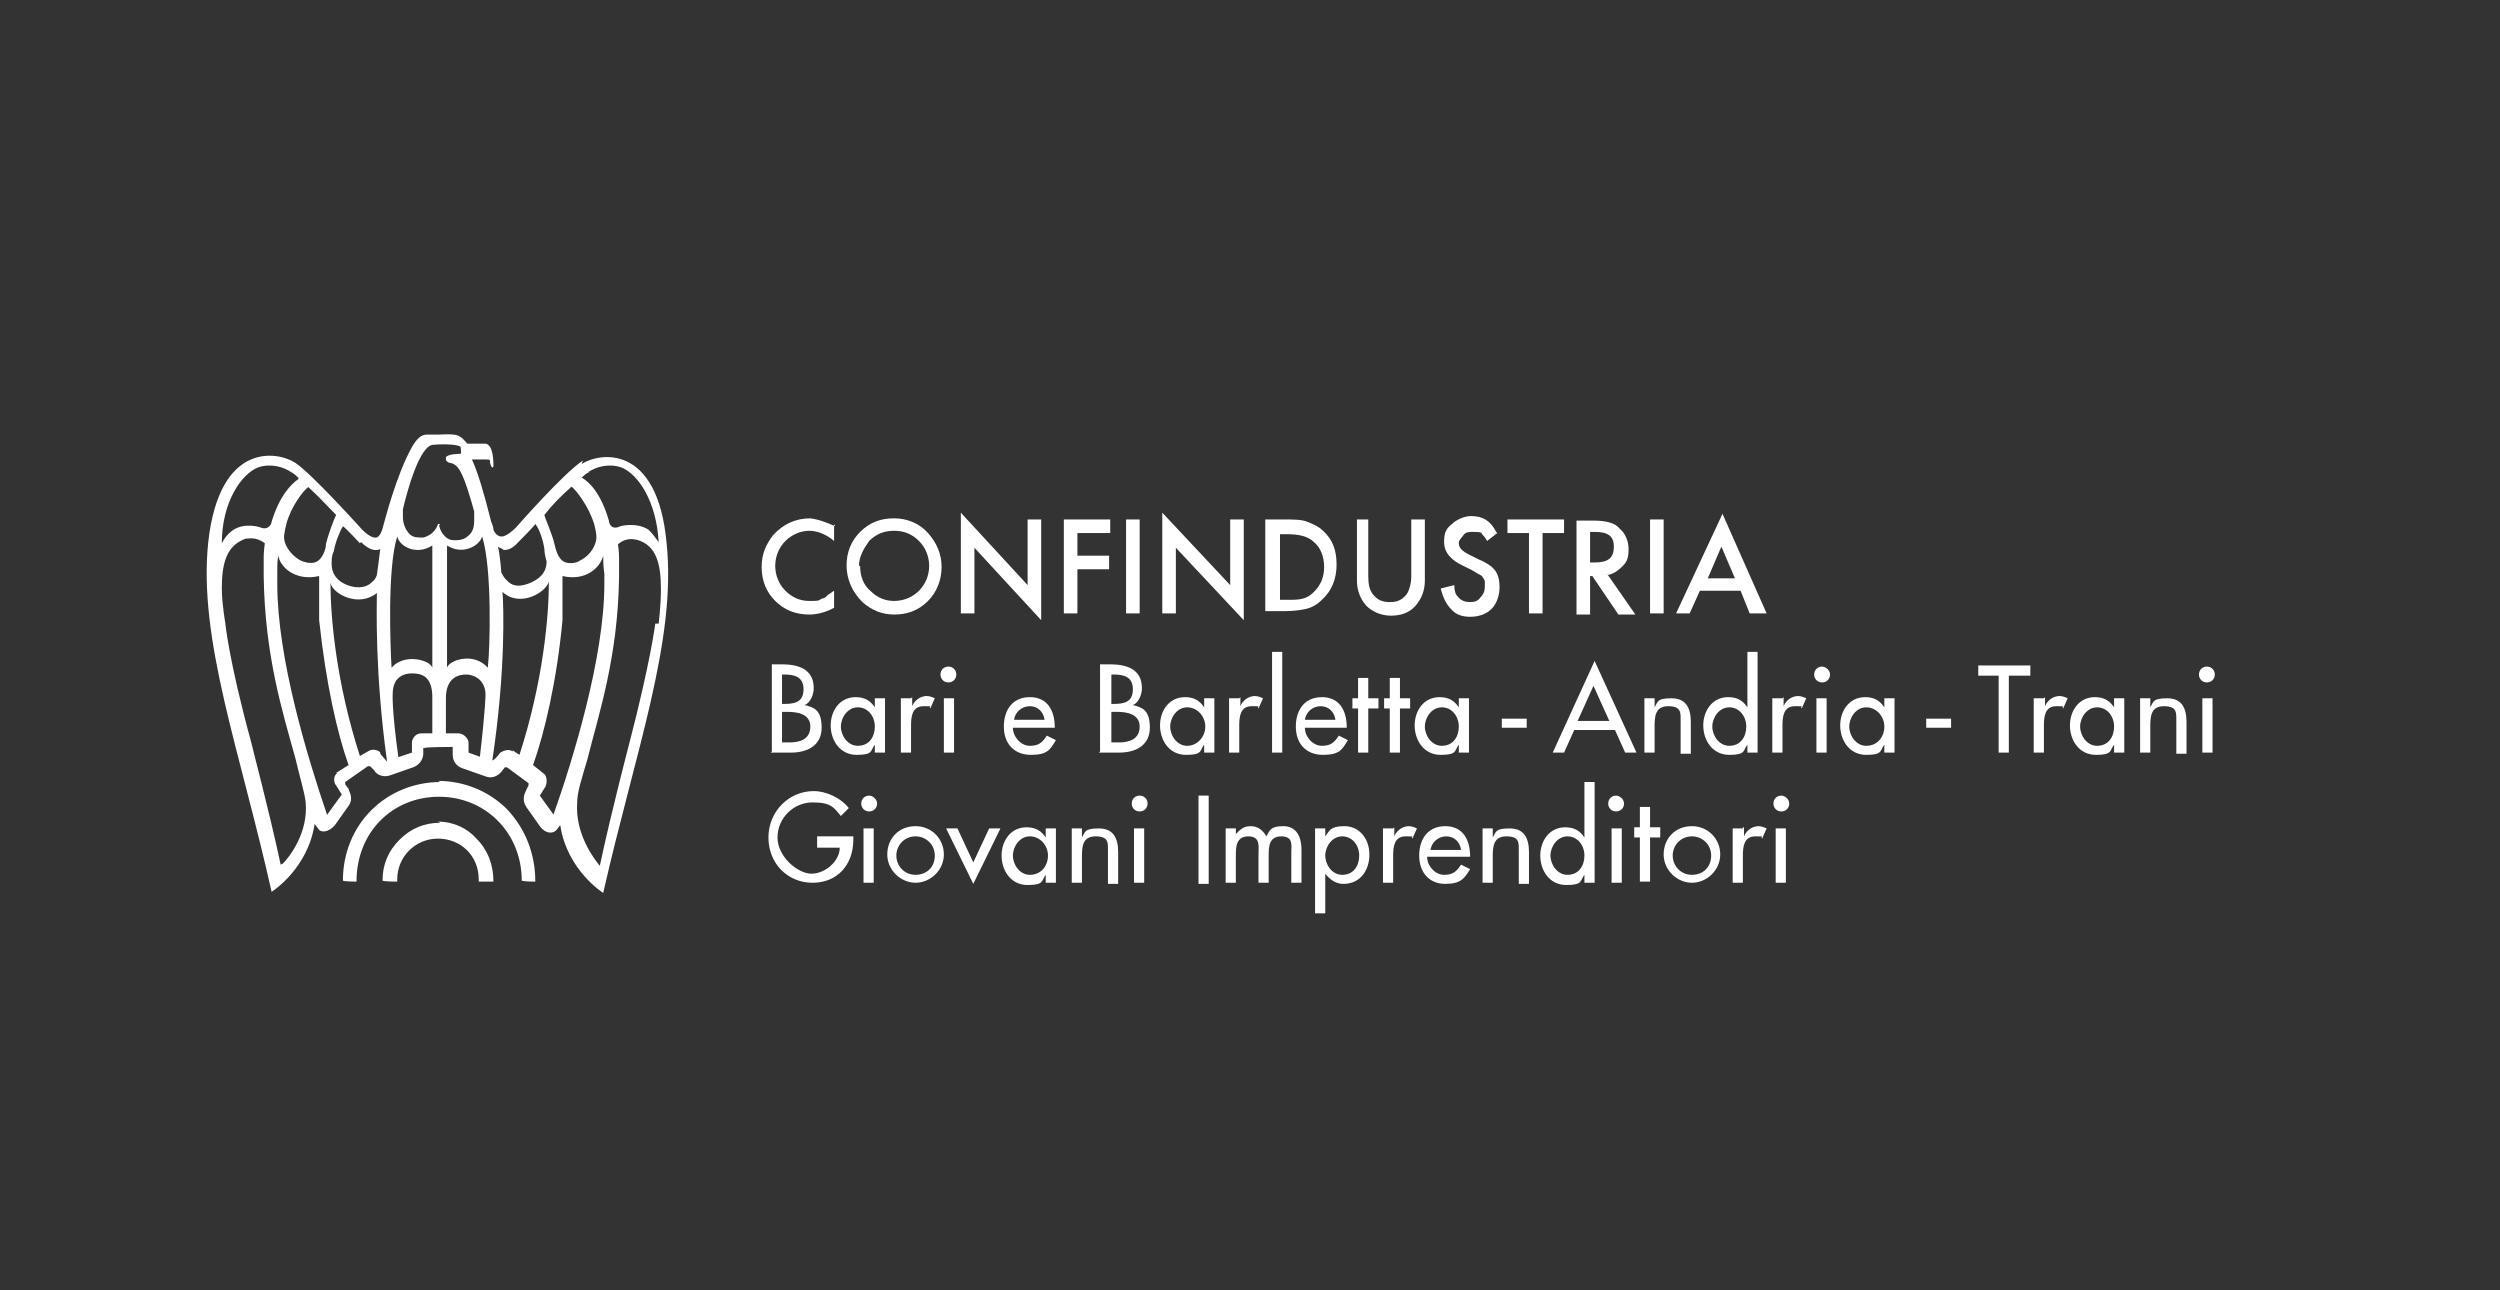 <svg xmlns="http://www.w3.org/2000/svg" viewBox="0 0 220.9 114"><rect x="0" y="0" width="220.9" height="114" fill="#333333" stroke="none"/><defs><style>      .cls-1 {        fill: #fff;      }    </style></defs><g><g id="Livello_1"><g><path class="cls-1" d="M73.7,46.3v1.5c-.7-.6-1.5-.9-2.2-.9s-1.5.3-2.1.9c-.6.6-.9,1.4-.9,2.2s.3,1.6.9,2.2c.6.6,1.3.9,2.1.9s.8,0,1.1-.2c.1,0,.4-.1.5-.3.2-.1.4-.3.6-.4v1.5c-.7.4-1.5.6-2.2.6-1.2,0-2.2-.4-3-1.2s-1.2-1.8-1.2-3,.4-2,1-2.8c.9-1,2-1.5,3.3-1.5.8.1,1.5.4,2.2.7"></path><path class="cls-1" d="M76,50c0,.9.3,1.7.9,2.2.6.6,1.3.9,2.1.9s1.6-.3,2.2-.9c.6-.6.9-1.4.9-2.2s-.3-1.6-.9-2.2c-.6-.6-1.3-.9-2.2-.9s-1.6.3-2.2.9c-.5.7-.9,1.4-.9,2.2M74.8,50c0-1.2.4-2.2,1.2-3,.9-.9,1.9-1.2,3-1.2s2.2.4,3,1.3c.8.9,1.2,1.9,1.2,3s-.4,2.2-1.2,3c-.9.9-1.9,1.2-3,1.2s-2-.4-2.8-1.1c-.9-.9-1.4-2-1.4-3.3"></path><polygon class="cls-1" points="84.9 54.2 84.9 45.3 90.8 51.7 90.8 45.9 92 45.9 92 54.8 86.1 48.4 86.1 54.2 84.9 54.2"></polygon><polygon class="cls-1" points="98.1 47.1 95.2 47.1 95.2 49.1 98 49.1 98 50.3 95.2 50.3 95.2 54.2 94 54.2 94 45.9 98.1 45.9 98.1 47.1"></polygon><rect class="cls-1" x="99.5" y="45.9" width="1.2" height="8.3"></rect><polygon class="cls-1" points="102.7 54.2 102.7 45.3 108.7 51.7 108.7 45.9 109.9 45.9 109.9 54.8 103.9 48.4 103.9 54.2 102.7 54.2"></polygon><path class="cls-1" d="M113.1,53h.6c.6,0,1,0,1.4-.1.4-.1.7-.3,1-.6.6-.6.9-1.3.9-2.2s-.3-1.7-.9-2.2c-.5-.5-1.3-.7-2.4-.7h-.6v5.8h0ZM111.8,54.2v-8.3h1.7c.8,0,1.5,0,2,.2s1,.4,1.4.8c.9.8,1.2,1.8,1.2,3s-.4,2.3-1.3,3.1c-.4.4-.9.7-1.4.8-.4.1-1.1.2-1.9.2h-1.7Z"></path><path class="cls-1" d="M120.9,45.9v5c0,.7.1,1.2.4,1.6.4.5.8.7,1.5.7s1.1-.2,1.5-.7c.2-.3.4-.9.4-1.6v-5h1.2v5.4c0,.9-.3,1.6-.8,2.2-.6.7-1.4.9-2.2.9s-1.6-.3-2.2-.9c-.5-.6-.8-1.3-.8-2.2v-5.4h1.2Z"></path><path class="cls-1" d="M132.3,47.1l-.9.7c-.2-.4-.4-.5-.5-.7-.1-.1-.4-.1-.7-.1-.4,0-.7,0-.9.3s-.4.4-.4.7c0,.4.3.7.9,1l.8.4c.7.3,1.2.6,1.5,1,.3.4.4.9.4,1.5s-.2,1.4-.7,1.9-1.2.7-1.9.7-1.3-.2-1.7-.7c-.4-.4-.7-1-.9-1.8l1.2-.3c0,.5.1.8.3,1,.3.4.7.5,1.1.5s.7-.1.9-.4c.3-.3.4-.6.4-1s0-.3,0-.4-.1-.3-.2-.4c0-.1-.2-.2-.4-.3s-.3-.2-.5-.3l-.8-.4c-1.1-.5-1.7-1.2-1.7-2.1s.2-1.2.7-1.6c.4-.4,1.1-.7,1.7-.7,1,0,1.7.4,2.2,1.4"></path><polygon class="cls-1" points="136.3 47.1 136.3 54.2 135.1 54.2 135.1 47.1 133.2 47.1 133.2 45.9 138.2 45.9 138.2 47.1 136.3 47.1"></polygon><path class="cls-1" d="M140.5,49.7h.4c1.2,0,1.7-.4,1.7-1.4s-.6-1.3-1.7-1.3h-.4v2.7h0ZM142,50.7l2.5,3.6h-1.5l-2.3-3.4h-.2v3.4h-1.2v-8.3h1.5c1.1,0,1.9.2,2.3.7.5.4.8,1.1.8,1.8s-.1,1.1-.5,1.5-.8.7-1.3.8"></path><rect class="cls-1" x="145.8" y="45.9" width="1.2" height="8.3"></rect><path class="cls-1" d="M153.3,51.1l-1.2-2.8-1.2,2.8h2.5ZM153.8,52.2h-3.6l-.9,2h-1.2l4.1-8.8,3.9,8.8h-1.5l-.8-2Z"></path><path class="cls-1" d="M57.9,55.1s-.4,3.3-2.3,10.6c0,0-1.6,6.1-2.6,10.8-.5-.6-2.2-2.8-2-5.6,0-.9.4-2.1.9-3.8,1-4,2.7-9,2.8-16.1,0-.6,0-1,0-1.7s-.1-1.2-.1-1.2c.8-.7,1.5-.4,1.7-.4,1.7.5,2.1,2.1,2.1,4.4,0,1.4-.2,3-.2,3M49,72.1l-1.3-1.8.5-.8c.1-.2.2-.8-.1-1.1l-1-.8c1-2.8,2.1-7.4,2.6-12.8,0-.9,0-2.5,0-3.2v-.7c2.2.5,3.4-.9,3.6-1.8,0,.4,0,.9.1,1.6v.9c0,6.5-2.8,15.6-4.5,20.4M45.3,66.4c-.4-.3-.9,0-1.1.1,0,0-.4.6-.7.7,1.2-8,1-13.7.9-14.9,1.5,1.4,3.8.1,4.1-.9,0,3-.5,8.8-2.6,15.3l-.6-.4ZM44.5,48.6c.2,0,.7,0,1.3-.7,0,0,1.4-1.4,1.5-1.6.4.5.7,1.5.8,2.2,0,.3.1.8.2,1.1,0,.7-.3,1.5-1.7,2-1.2.4-1.6-.1-1.9-.4-.2-.2-.4-.6-.4-.6,0,0-.1-1.5-.3-2.3.1.1.4.2.4.2M50.5,43c.4.3,1.5,1.7,2,3.3,0,0,.2.7.2,1.2s-.4,1.5-1.4,2c-.4.3-1,.3-1.3.2-.7-.2-.9-1.2-1-1.6-.2-.9-.8-2.2-.9-2.6.7-.9,1.4-1.6,2.4-2.5M52,41.7c.6-.4,1.7-.8,2.9-.4,1.5.6,3.1,3,3.3,6.6-.3-.4-.5-.7-.9-1.1-1.1-.7-2.5-.3-2.5-.3-.8.4-1-.3-1-.5-.7-2.4-1.7-3.4-2.4-3.8.1-.1.4-.4.7-.5M43.1,59c-1.2-1.4-3.4-.7-3.6,0v-10.8c1.4.9,2.9,0,3.1-.8.9,2.8.7,10,.5,11.6M42.5,66.9l-1.1-.4v-.9c0-.3-.4-.8-.9-.8h-1.1v-3.1c0-1.9,1.2-2.1,1.8-2.1s1.7.4,1.7,1.8c0,0,0,1.2-.5,5.5M38.9,46.3h-.1c0,0-.1,0-.1,0,0,0-.2.9-1.3,1.2-.5,0-.9,0-1.2-.3-.4-.4-.6-1-.6-1.5s0-.4,0-.7c.4-1.7,1.5-5.7,2.7-5.7h0c1.1-.1,2.3,0,2.4.2,0,.2.1.4,0,.6h0c-.1,0-1.1,0-1.3.3v.2c0,.1.1.2.3.3.3,0,.7.2,1,.8.4.7.9,2.4,1.2,3.5,0,0,0,.3,0,.7s0,1.1-.6,1.5c-.3.3-.9.4-1.5.3-.8-.3-1-1.2-1-1.3M38.3,64.8h-1.1c-.5,0-.8.5-.8.8,0,0,0,.7,0,.9l-1.2.4c-.6-4.3-.5-5.6-.5-5.6,0-1.4.9-1.8,1.7-1.8s1.8.2,1.8,2.1v3.2h0ZM34.6,59c-.1-1.6-.4-8.8.5-11.6.2.9,1.7,1.7,3.1.8v10.8c-.2-.7-2.5-1.3-3.6,0M33.6,66.5c-.1-.2-.7-.4-1.1-.1l-.7.4c-2.1-6.5-2.6-12.3-2.6-15.3.2,1,2.5,2.2,4.1.9,0,1.2-.2,6.9.9,14.9-.1-.1-.6-.7-.6-.7h0ZM29.8,68.3c-.4.3-.3.9-.1,1.1l.5.8-1.3,1.8c-1.7-5-4.4-13.8-4.4-20.4v-.9c0-.8,0-1.2.1-1.6.1.9,1.4,2.3,3.6,1.8v.7c0,.7,0,2.3,0,3.2.6,5.6,1.6,10,2.6,12.8l-1.1.7ZM24.8,76.4c-1-4.7-2.6-10.7-2.6-10.8-2-7.3-2.3-10.6-2.3-10.6,0,0-.3-1.7-.3-3,0-2.2.4-3.8,2.1-4.4.3,0,.9-.2,1.7.4,0,0-.1.7-.1,1.2,0,.7,0,1.1,0,1.7.1,7.1,1.7,12.1,2.8,16.1.4,1.7.8,3,.9,3.8.3,2.8-1.5,5-2,5.5M22.8,41.3c1.2-.4,2.3,0,2.9.4.2.1.6.4.7.6-.7.5-1.7,1.5-2.4,3.8,0,.2-.3.8-1,.5,0,0-1.4-.5-2.5.3-.4.3-.7.7-.9,1.1,0-3.6,1.7-6.1,3.2-6.7M27.2,43c1,.9,1.7,1.7,2.5,2.5-.2.4-.7,1.7-.9,2.6,0,.4-.3,1.4-1,1.6-.4.1-.9,0-1.3-.2-1-.6-1.4-1.5-1.4-2s.2-1.1.2-1.2c.4-1.5,1.5-3,2-3.3M31.9,47.9c.7.7,1.2.7,1.3.7s.3,0,.4-.1c-.1.9-.3,2.3-.3,2.3,0,0-.1.4-.4.6-.2.2-.7.7-1.9.4-1.4-.4-1.7-1.3-1.7-2s.1-.9.2-1.1c.1-.7.5-1.7.8-2.2.2.1,1.5,1.5,1.5,1.5M51.5,40.7c-1.7,1.1-5.9,5.9-5.9,5.9-.9.9-1.3.8-1.3.8-.5,0-.7-.6-.7-.6,0-.2-.1-.5-.2-.7h0c-.7-2.8-1.2-4.4-1.7-5.5,0,0,.8,0,1.2,0,.4,0,.4,0,.4.3,0,0,.1.4.2.4.1,0,.1-.1.1-.1,0-.4,0-1.9-.7-2-.7,0-1.6,0-1.6,0-.3-.3-.4-.5-.8-.7-.4-.2-1.7-.1-1.7-.1,0,0-.5,0-1.1,0-.5,0-.9.4-1.3,1.1-1.4,2.5-2.4,6.5-2.6,7.2,0,0-.2.8-.6.8,0,0-.4.1-1.2-.7,0,0-4.4-4.9-5.9-5.9-1.5-1-6.7-2-7.7,7-.9,8.6,2.8,18.4,5.6,30.9,0,0,3.2-2,3.8-6l.3.4c.2.4.9.4,1.5-.3l1.2-1.7c.5-.7,0-1.3,0-1.5l-.3-.4v-.2c0,0,2-1.4,2-1.4h.2l.4.4c0,.1.5.7,1.4.4l2-.7c.8-.3.9-1,.9-1.2v-.5h.1c0-.1,2.4-.1,2.4-.1h.1v.7c0,.1,0,.9.9,1.2l2,.7c.8.3,1.3-.3,1.4-.4l.3-.4h.2l1.9,1.4v.2c0,0-.2.4-.2.4,0,.1-.5.7,0,1.5l1.2,1.7c.5.7,1.2.7,1.5.3l.3-.4c.6,4,3.8,6,3.8,6,2.8-12.4,6.5-22.3,5.6-30.9-.8-8.9-6-8-7.5-7"></path><path class="cls-1" d="M38.9,69.1c-2.3,0-4.5.9-6.1,2.5-1.6,1.6-2.5,3.8-2.5,6.2h0c0,.1,1.2.1,1.2.1h0c0-4.4,3.2-7.5,7.3-7.5s7.3,3.2,7.3,7.4h0c0,.1,1.2.1,1.2.1h0c0-2.5-.9-4.7-2.5-6.4-1.6-1.6-3.8-2.5-6.1-2.5"></path><path class="cls-1" d="M38.9,72.7c-1.4,0-2.6.5-3.6,1.5s-1.5,2.2-1.5,3.6h0c0,.1,1.3.1,1.3.1v-.2c0-2,1.6-3.6,3.6-3.6s3.6,1.5,3.6,3.6v.2h1.3c0-1.5-.5-2.8-1.5-3.8-.8-.9-2-1.5-3.4-1.5"></path><path class="cls-1" d="M157.4,70.3c-.4,0-.7.3-.7.7s.3.7.7.7.7-.3.7-.7c0-.4-.4-.7-.7-.7M157.8,73.2h-.9v4.8h.9v-4.8ZM154,73.2h-.9v4.8h.9v-2.4c0-.8.1-1.7,1.1-1.7s.4,0,.6.2l.4-.9c-.2-.1-.5-.2-.7-.2-.6,0-1.1.4-1.3.9h0v-.8h-.1ZM149.5,73.9c.9,0,1.7.7,1.7,1.7s-.7,1.7-1.7,1.7-1.7-.8-1.7-1.7.7-1.7,1.7-1.7M149.5,73c-1.5,0-2.5,1.1-2.5,2.5s1.2,2.5,2.5,2.5,2.5-1.1,2.5-2.5-1.1-2.5-2.5-2.5M145.8,74h.9v-.9h-.9v-1.8h-.9v1.8h-.5v.9h.5v3.9h.9v-3.9ZM142.8,70.3c-.4,0-.7.3-.7.7s.3.7.7.7.7-.3.7-.7c0-.4-.4-.7-.7-.7M143.3,73.2h-.9v4.8h.9v-4.8ZM140,78h.9v-8.9h-.9v4.9h0c-.4-.6-.9-.9-1.7-.9-1.4,0-2.2,1.2-2.2,2.5s.8,2.6,2.3,2.6,1.2-.4,1.6-.9h0v.7h0ZM138.5,77.3c-.9,0-1.5-.9-1.5-1.7s.6-1.7,1.5-1.7,1.5.8,1.5,1.7c0,.9-.5,1.7-1.5,1.7M131.9,73.2h-.9v4.8h.9v-2.2c0-.9,0-1.9,1.2-1.9s1.1.6,1.1,1.4v2.8h.9v-2.8c0-1.2-.4-2.1-1.7-2.1s-1.2.3-1.5.8h0v-.7h0ZM126.4,75.1c.1-.7.7-1.2,1.4-1.2s1.2.5,1.3,1.2h-2.7ZM129.9,75.7h0c0-1.6-.7-2.7-2.2-2.7s-2.3,1.1-2.3,2.6.9,2.5,2.3,2.5,1.7-.5,2.2-1.3l-.8-.4c-.4.6-.7.9-1.5.9s-1.5-.8-1.5-1.6h3.7ZM123.1,73.2h-.9v4.8h.9v-2.4c0-.8.1-1.7,1.1-1.7s.4,0,.6.2l.4-.9c-.2-.1-.5-.2-.7-.2-.6,0-1.1.4-1.3.9h0v-.8h0ZM117.1,73.2h-.9v7.5h.9v-3.5h0c.4.5.9.9,1.6.9,1.5,0,2.3-1.2,2.3-2.6s-.9-2.5-2.2-2.5-1.3.4-1.7.9h0v-.8h0ZM118.6,77.3c-.9,0-1.5-.9-1.5-1.7s.6-1.7,1.5-1.7,1.5.8,1.5,1.7-.5,1.7-1.5,1.7M109.2,73.2h-.9v4.8h.9v-2.4c0-.7,0-1.7,1.1-1.7s.9.9.9,1.6v2.5h.9v-2.4c0-.7,0-1.7,1.1-1.7s.9.8.9,1.4v2.7h.9v-2.9c0-1.1-.4-2.1-1.6-2.1s-1.2.4-1.5.9c-.3-.5-.7-.9-1.4-.9s-1,.4-1.3.7h0v-.4h0ZM106.8,70.3h-.9v7.8h.9v-7.8ZM100.7,70.3c-.4,0-.7.3-.7.7s.3.7.7.7.7-.3.7-.7-.3-.7-.7-.7M101.1,73.2h-.9v4.8h.9v-4.8ZM95.6,73.2h-.9v4.8h.9v-2.2c0-.9,0-1.9,1.2-1.9s1.1.6,1.1,1.4v2.8h.9v-2.8c0-1.2-.4-2.1-1.7-2.1s-1.2.3-1.5.8h0v-.7h0ZM93.3,73.2h-.9v.8h0c-.4-.6-.9-.9-1.7-.9-1.4,0-2.2,1.2-2.2,2.5s.8,2.6,2.3,2.6,1.2-.4,1.6-.9h0v.7h.9s0-4.8,0-4.8ZM91,77.3c-.9,0-1.5-.9-1.5-1.7s.6-1.7,1.5-1.7,1.6.8,1.6,1.7c0,.9-.6,1.7-1.6,1.7M84.6,73.2h-1l2.4,4.9,2.4-4.9h-1l-1.4,3-1.4-3ZM80.9,73.9c.9,0,1.7.7,1.7,1.7s-.7,1.7-1.7,1.7-1.7-.8-1.7-1.7.7-1.7,1.7-1.7M80.9,73c-1.5,0-2.5,1.1-2.5,2.5s1.2,2.5,2.5,2.5,2.5-1.1,2.5-2.5-1.1-2.5-2.5-2.5M76.8,70.3c-.4,0-.7.3-.7.7s.3.7.7.7.7-.3.7-.7c0-.4-.4-.7-.7-.7M77.2,73.2h-.9v4.8h.9v-4.8ZM72.2,74v.9h2c0,1.2-1.3,2.3-2.5,2.3s-3-1.5-3-3.2,1.4-3.1,3.1-3.1,1.9.5,2.5,1.2l.7-.7c-.7-.9-2-1.5-3.1-1.5-2.2,0-4,1.8-4,4.1s1.7,4,3.9,4,3.6-1.6,3.6-3.8v-.3h-3.2Z"></path><path class="cls-1" d="M195,58.9c-.4,0-.7.3-.7.7s.3.7.7.7.7-.3.7-.7-.3-.7-.7-.7M195.5,61.7h-.9v4.8h.9v-4.8ZM190,61.7h-.9v4.8h.9v-2.2c0-.9,0-1.9,1.2-1.9s1.1.6,1.1,1.4v2.8h.9v-2.8c0-1.2-.4-2.1-1.7-2.1s-1.2.3-1.5.8h0v-.7h0ZM187.7,61.7h-.9v.8h0c-.4-.6-.9-.9-1.7-.9-1.4,0-2.2,1.2-2.2,2.5s.8,2.6,2.3,2.6,1.2-.4,1.6-.9h0v.7h.9v-4.8h0ZM185.3,65.9c-.9,0-1.5-.9-1.5-1.7s.6-1.7,1.5-1.7,1.5.8,1.5,1.7-.5,1.7-1.5,1.7M180.6,61.7h-.9v4.8h.9v-2.4c0-.8.1-1.7,1.1-1.7s.4,0,.6.2l.4-.9c-.2-.1-.5-.2-.7-.2-.6,0-1.1.4-1.3.9h0v-.8h0ZM177.6,59.7h1.8v-.9h-4.6v.9h1.8v6.8h.9v-6.8h0ZM170.2,64.3h2.2v-.8h-2.2v.8ZM167.4,61.7h-.9v.8h0c-.4-.6-.9-.9-1.7-.9-1.4,0-2.2,1.2-2.2,2.5s.8,2.6,2.3,2.6,1.2-.4,1.6-.9h0v.7h.9v-4.8h0ZM164.9,65.9c-.9,0-1.5-.9-1.5-1.7s.6-1.7,1.5-1.7,1.6.8,1.6,1.7-.6,1.7-1.6,1.7M161,58.9c-.4,0-.7.3-.7.7s.3.7.7.7.7-.3.7-.7c0-.4-.4-.7-.7-.7M161.4,61.7h-.9v4.8h.9v-4.8ZM157.5,61.7h-.9v4.8h.9v-2.4c0-.8.1-1.7,1.1-1.7s.4,0,.6.2l.4-.9c-.2-.1-.5-.2-.7-.2-.6,0-1.1.4-1.3.9h0v-.8h0ZM154.4,66.5h.9v-8.9h-.9v4.9h0c-.4-.6-.9-.9-1.7-.9-1.4,0-2.2,1.2-2.2,2.5s.8,2.6,2.3,2.6,1.2-.4,1.6-.9h0v.7h0ZM152.8,65.9c-.9,0-1.5-.9-1.5-1.7s.6-1.7,1.5-1.7,1.5.8,1.5,1.7c0,.9-.5,1.7-1.5,1.7M146.2,61.7h-.9v4.8h.9v-2.2c0-.9,0-1.9,1.2-1.9s1.1.6,1.1,1.4v2.8h.9v-2.8c0-1.2-.4-2.1-1.7-2.1s-1.2.3-1.5.8h0v-.7h0ZM142.2,63.7h-2.8l1.4-3.1,1.4,3.1ZM142.7,64.5l.9,2h1l-3.7-8.1-3.7,8.1h1l.9-2h3.6ZM132.7,64.3h2.2v-.8h-2.2v.8ZM129.8,61.7h-.9v.8h0c-.4-.6-.9-.9-1.7-.9-1.4,0-2.2,1.2-2.2,2.5s.8,2.6,2.3,2.6,1.2-.4,1.6-.9h0v.7h.9v-4.8h0ZM127.4,65.9c-.9,0-1.5-.9-1.5-1.7s.6-1.7,1.5-1.7,1.5.8,1.5,1.7c0,.9-.5,1.7-1.5,1.7M123.7,62.6h.9v-.9h-.9v-1.8h-.9v1.8h-.5v.9h.5v3.9h.9v-3.9ZM120.9,62.6h.9v-.9h-.9v-1.8h-.9v1.8h-.5v.9h.5v3.9h.9v-3.9ZM115.3,63.6c.1-.7.7-1.2,1.4-1.2s1.2.5,1.3,1.2h-2.7ZM119,64.3h0c0-1.6-.7-2.7-2.2-2.7s-2.3,1.1-2.3,2.6.9,2.5,2.4,2.5,1.7-.5,2.2-1.3l-.8-.4c-.4.6-.7.9-1.5.9s-1.5-.8-1.5-1.6h3.6ZM113.3,57.6h-.9v8.9h.9v-8.9ZM109.5,61.7h-.9v4.8h.9v-2.4c0-.8.1-1.7,1.1-1.7s.4,0,.6.2l.4-.9c-.2-.1-.5-.2-.7-.2-.6,0-1.1.4-1.3.9h0v-.8h0ZM107.3,61.7h-.9v.8h0c-.4-.6-.9-.9-1.7-.9-1.4,0-2.2,1.2-2.2,2.5s.8,2.6,2.3,2.6,1.2-.4,1.6-.9h0v.7h.9v-4.8h0ZM104.9,65.9c-.9,0-1.5-.9-1.5-1.7s.6-1.7,1.5-1.7,1.6.8,1.6,1.7c0,.9-.7,1.7-1.6,1.7M97.1,66.5h1.8c1.4,0,2.7-.6,2.7-2.2s-.7-1.8-1.5-2h0c.5-.2.8-.9.8-1.5,0-1.7-1.4-2.1-2.8-2.1h-.9v7.7ZM98.1,62.9h.6c.9,0,2,.2,2,1.3s-.9,1.4-1.8,1.4h-.7v-2.7ZM98.1,59.6h.3c.9,0,1.7.2,1.7,1.3s-.7,1.3-1.7,1.3h-.2v-2.6h0ZM89.6,63.6c.1-.7.7-1.2,1.4-1.2s1.2.5,1.3,1.2h-2.7ZM93.2,64.3h0c0-1.6-.7-2.7-2.2-2.7s-2.3,1.1-2.3,2.6.9,2.5,2.4,2.5,1.7-.5,2.2-1.3l-.8-.4c-.4.6-.7.9-1.5.9s-1.5-.8-1.5-1.6h3.6ZM83.8,58.9c-.4,0-.7.3-.7.7s.3.7.7.7.7-.3.7-.7-.3-.7-.7-.7M84.3,61.7h-.9v4.8h.9v-4.8ZM80.5,61.7h-.9v4.8h.9v-2.4c0-.8.1-1.7,1.1-1.7s.4,0,.6.2l.4-.9c-.2-.1-.5-.2-.7-.2-.6,0-1.1.4-1.3.9h0v-.8h0ZM78.2,61.7h-.9v.8h0c-.4-.6-.9-.9-1.7-.9-1.4,0-2.2,1.2-2.2,2.5s.8,2.6,2.3,2.6,1.2-.4,1.6-.9h0v.7h.9s0-4.8,0-4.8ZM75.8,65.9c-.9,0-1.5-.9-1.5-1.7s.6-1.7,1.5-1.7,1.5.8,1.5,1.7-.5,1.7-1.5,1.7M68.1,66.5h1.8c1.4,0,2.7-.6,2.7-2.2s-.7-1.8-1.5-2h0c.5-.2.8-.9.8-1.5,0-1.7-1.4-2.1-2.8-2.1h-.9v7.7ZM69,62.9h.6c.9,0,2,.2,2,1.3s-.9,1.4-1.8,1.4h-.7v-2.7ZM69,59.6h.3c.9,0,1.7.2,1.7,1.3s-.7,1.3-1.7,1.3h-.2v-2.6h0Z"></path></g></g></g></svg>